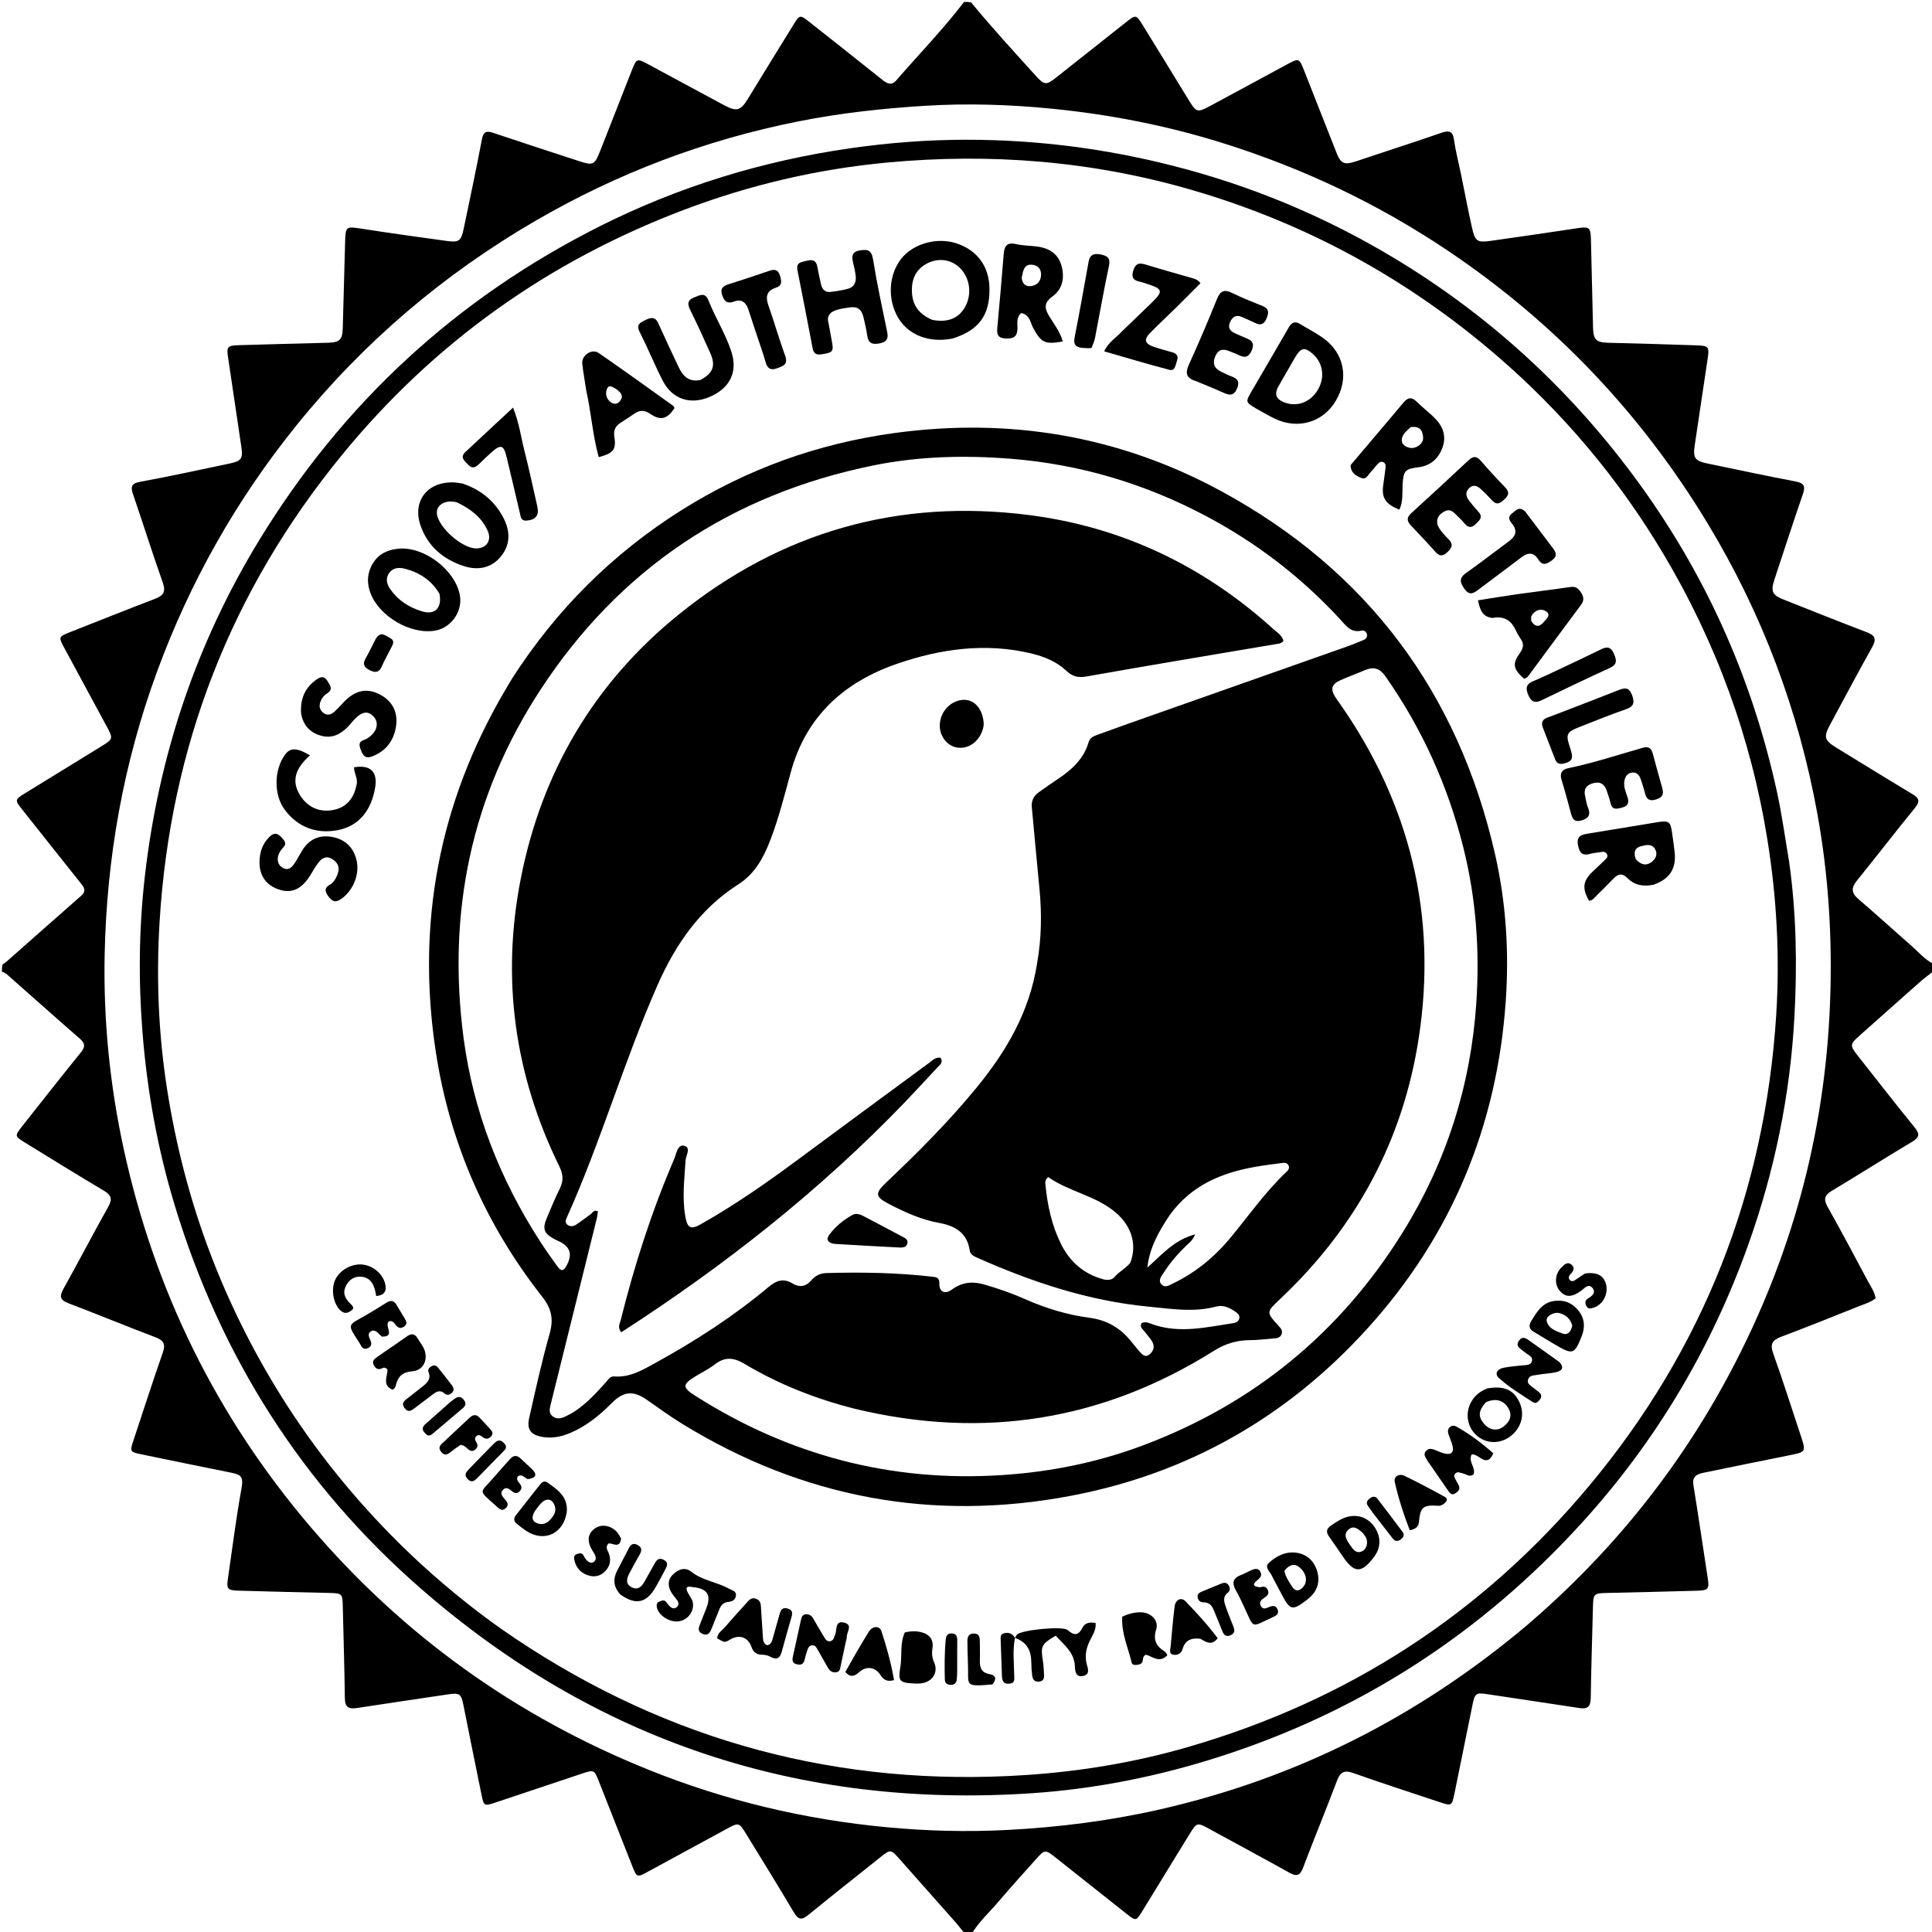 <svg xml:space="preserve" viewBox="0 0 1024 1024" width="100%" y="0px" x="0px" xmlns:xlink="http://www.w3.org/1999/xlink" xmlns="http://www.w3.org/2000/svg" id="Layer_1" version="1.1">
<path d="M515,1025 
	C513.933,1025 512.867,1025 511.279,1024.682 
	C509.448,1022.653 508.235,1020.855 506.813,1019.242 
	C496.784,1007.872 486.721,996.532 476.649,985.199 
	C472.13,980.114 471.941,980.119 466.655,984.34 
	C453.897,994.526 441.067,1004.625 428.425,1014.955 
	C424.996,1017.757 423.164,1017.661 420.798,1013.654 
	C412.586,999.741 404.034,986.029 395.6,972.248 
	C391.658,965.806 391.648,965.816 384.848,969.515 
	C371.095,976.996 357.344,984.483 343.582,991.947 
	C337.615,995.183 337.544,995.183 335.11,989.048 
	C329.215,974.193 323.365,959.32 317.527,944.443 
	C314.971,937.931 314.891,937.887 308.068,940.175 
	C292.919,945.256 277.765,950.322 262.606,955.372 
	C256.616,957.368 256.461,957.329 255.163,951.005 
	C251.921,935.209 248.754,919.398 245.592,903.587 
	C244.42,897.727 243.511,897.138 237.497,898.048 
	C221.391,900.485 205.264,902.776 189.17,905.285 
	C184.738,905.976 182.833,904.823 182.778,899.996 
	C182.594,883.841 182.037,867.691 181.686,851.538 
	C181.535,844.595 181.387,844.449 174.243,844.29 
	C158.256,843.933 142.271,843.543 126.288,843.077 
	C120.518,842.909 119.987,842.122 120.827,836.44 
	C123.158,820.661 125.093,804.81 127.966,789.13 
	C129.273,781.99 127.429,781.55 121.545,780.355 
	C106.066,777.21 90.581,774.096 75.12,770.867 
	C68.763,769.539 68.764,769.404 70.763,763.366 
	C75.891,747.883 80.89,732.354 86.27,716.958 
	C87.848,712.441 86.807,710.449 82.411,708.785 
	C66.995,702.949 51.757,696.642 36.35,690.781 
	C31.906,689.09 31.359,687.179 33.638,683.097 
	C41.677,668.7 49.267,654.052 57.343,639.677 
	C59.693,635.494 59.018,633.419 54.955,631.019 
	C40.901,622.718 27.051,614.071 13.136,605.535 
	C7.765,602.24 7.732,602.013 11.728,596.963 
	C22.066,583.9 32.335,570.781 42.829,557.843 
	C45.27,554.834 45.182,552.994 42.248,550.45 
	C29.913,539.753 17.756,528.853 5.506,518.058 
	C4.146,516.859 2.861,515.488 1,515 
	C1,513.933 1,512.867 1.324,511.292 
	C2.221,510.451 2.869,510.203 3.357,509.772 
	C16.6,498.088 29.796,486.35 43.081,474.714 
	C45.745,472.381 44.752,470.565 43.002,468.374 
	C32.497,455.227 22.046,442.037 11.594,428.848 
	C7.827,424.095 7.879,423.759 12.998,420.605 
	C26.613,412.215 40.25,403.861 53.869,395.478 
	C59.999,391.704 60.038,391.444 56.511,384.928 
	C49.057,371.158 41.608,357.385 34.179,343.601 
	C30.905,337.526 30.923,337.494 37.52,334.892 
	C52.39,329.027 67.235,323.094 82.163,317.382 
	C86.538,315.708 88.028,313.71 86.287,308.808 
	C80.826,293.44 75.963,277.861 70.671,262.432 
	C69.281,258.381 69.108,256.296 74.403,255.335 
	C90.269,252.455 106.018,248.927 121.811,245.646 
	C127.828,244.395 128.829,243.036 127.96,237.142 
	C125.609,221.19 123.239,205.241 120.863,189.293 
	C120.059,183.9 120.564,183.147 126.102,182.975 
	C141.918,182.484 157.737,182.086 173.555,181.676 
	C180.077,181.506 181.499,180.155 181.674,173.77 
	C182.09,158.62 182.498,143.468 182.917,128.318 
	C183.149,119.96 183.407,119.942 191.521,121.196 
	C206.634,123.533 221.78,125.671 236.934,127.729 
	C243.276,128.59 244.412,127.687 245.747,121.315 
	C249.055,105.53 252.401,89.751 255.41,73.908 
	C256.211,69.689 257.834,69.205 261.517,70.447 
	C276.656,75.555 291.854,80.484 307.045,85.436 
	C314.364,87.822 315.17,87.423 318.09,80.026 
	C323.714,65.78 329.301,51.52 334.886,37.259 
	C337.323,31.037 337.601,30.871 343.321,33.941 
	C356.82,41.185 370.269,48.521 383.779,55.744 
	C390.465,59.318 392.518,58.696 396.38,52.402 
	C404.396,39.339 412.392,26.264 420.461,13.234 
	C423.881,7.712 424.025,7.72 429.014,11.66 
	C441.957,21.882 454.902,32.101 467.787,42.396 
	C470.303,44.406 472.575,45.471 475.093,42.558 
	C487.066,28.709 499.861,15.57 511,1 
	C512.067,1 513.133,1 514.739,1.307 
	C525.886,14.895 537.435,27.357 548.806,39.971 
	C553.566,45.25 554.494,45.269 559.927,40.981 
	C572.349,31.176 584.721,21.307 597.149,11.51 
	C601.875,7.784 602.251,7.804 605.461,12.983 
	C613.884,26.574 622.17,40.251 630.559,53.863 
	C633.926,59.327 634.867,59.638 640.561,56.597 
	C654.368,49.223 668.101,41.712 681.879,34.284 
	C688.565,30.679 688.582,30.719 691.345,37.746 
	C697.01,52.159 702.68,66.57 708.375,80.971 
	C710.646,86.711 712.479,87.547 718.339,85.631 
	C721.978,84.441 725.607,83.22 729.239,82.011 
	C740.767,78.173 752.326,74.422 763.806,70.446 
	C767.71,69.094 769.988,69.151 770.67,74.118 
	C771.504,80.198 773.097,86.173 774.334,92.199 
	C776.308,101.808 778.113,111.455 780.271,121.022 
	C781.809,127.845 783.043,128.649 789.865,127.696 
	C805.342,125.534 820.803,123.26 836.254,120.923 
	C842.343,120.001 843.078,120.531 843.228,126.972 
	C843.589,142.458 843.948,157.944 844.334,173.429 
	C844.502,180.156 845.962,181.504 852.676,181.68 
	C868.325,182.09 883.974,182.488 899.618,183.049 
	C905.644,183.266 906.013,184.002 905.097,190.063 
	C902.786,205.352 900.513,220.648 898.246,235.944 
	C897.227,242.823 898.304,244.298 905.272,245.733 
	C920.752,248.92 936.205,252.255 951.732,255.197 
	C956.315,256.066 956.978,257.792 955.541,261.956 
	C950.384,276.901 945.523,291.949 940.55,306.959 
	C938.359,313.573 939.275,315.411 945.75,317.951 
	C960.319,323.665 974.814,329.574 989.453,335.101 
	C994.199,336.893 994.547,338.971 992.192,343.174 
	C984.539,356.83 977.213,370.67 969.786,384.453 
	C966.495,390.56 967.076,392.493 973.077,396.159 
	C986.579,404.407 1000.028,412.745 1013.597,420.881 
	C1017.083,422.97 1017.885,424.629 1015.024,428.133 
	C1004.596,440.904 994.536,453.975 984.169,466.797 
	C981.157,470.523 981.171,473.253 984.937,476.472 
	C994.306,484.483 1003.399,492.815 1012.688,500.921 
	C1016.682,504.406 1020.093,508.625 1025,511 
	C1025,512.067 1025,513.133 1024.682,514.723 
	C1022.251,516.854 1020.026,518.337 1018.04,520.089 
	C1007.173,529.675 996.368,539.332 985.534,548.956 
	C980.463,553.461 980.37,554.098 984.645,559.526 
	C994.643,572.22 1004.571,584.972 1014.762,597.509 
	C1017.577,600.971 1017.455,602.779 1013.513,605.133 
	C999.213,613.673 985.149,622.607 970.864,631.171 
	C967.024,633.473 966.439,635.65 968.637,639.576 
	C975.878,652.51 982.857,665.591 989.819,678.679 
	C991.426,681.7 993.545,684.556 994.107,688.125 
	C991.448,690.288 988.355,691.097 985.457,692.252 
	C971.692,697.737 957.95,703.286 944.085,708.506 
	C939.416,710.264 938.021,712.313 939.837,717.371 
	C944.953,731.619 949.494,746.073 954.286,760.438 
	C957.359,769.649 957.36,769.549 948.026,771.402 
	C933.016,774.381 918.031,777.488 903.04,780.562 
	C899.516,781.285 896.777,782.41 897.539,787.108 
	C900.196,803.504 902.612,819.939 905.123,836.359 
	C906.02,842.222 905.499,842.94 899.276,843.117 
	C883.462,843.569 867.645,843.94 851.828,844.296 
	C844.746,844.456 844.471,844.713 844.303,851.599 
	C843.91,867.747 843.362,883.894 843.124,900.045 
	C843.058,904.476 841.505,905.982 837.128,905.301 
	C821.031,902.795 804.901,900.496 788.799,898.021 
	C782.345,897.029 781.741,897.298 780.431,903.702 
	C777.233,919.338 774.104,934.989 770.888,950.622 
	C769.528,957.23 769.368,957.277 763.122,955.192 
	C747.807,950.081 732.435,945.132 717.219,939.742 
	C712.447,938.052 710.361,939.247 708.641,943.789 
	C702.805,959.202 696.521,974.446 690.685,989.859 
	C689.083,994.091 687.327,994.774 683.384,992.566 
	C669.434,984.755 655.321,977.234 641.296,969.556 
	C634.44,965.803 634.416,965.724 630.196,972.57 
	C621.892,986.041 613.658,999.553 605.38,1013.039 
	C602.205,1018.212 602.022,1018.255 597.174,1014.423 
	C584.759,1004.608 572.368,994.765 559.969,984.931 
	C553.865,980.09 553.854,980.077 548.863,985.682 
	C542.328,993.023 535.675,1000.265 529.338,1007.773 
	C524.52,1013.48 518.854,1018.492 515,1025 
M809.651,861.136 
	C853.797,823.289 889.758,778.821 917.023,727.46 
	C949.455,666.367 967.205,601.281 969.938,532.052 
	C971.277,498.121 969.273,464.47 963.204,431.123 
	C953.235,376.348 933.894,325.041 905.04,277.356 
	C869.726,218.994 823.82,170.752 767.181,132.73 
	C729.994,107.765 689.928,88.86 647.177,75.552 
	C617.828,66.416 587.779,60.597 557.27,57.59 
	C534.912,55.387 512.453,54.685 489.91,56.097 
	C467.441,57.504 445.15,59.956 423.104,64.349 
	C373.69,74.196 327.167,91.791 283.599,117.155 
	C234.836,145.544 192.579,181.545 157.129,225.453 
	C125.25,264.938 100.622,308.528 83.149,356.212 
	C65.396,404.662 56.497,454.732 55.468,506.201 
	C54.774,540.931 58.245,575.37 65.645,609.304 
	C81.963,684.139 114.85,750.947 164.54,809.233 
	C213.66,866.851 273.53,909.743 343.822,938.042 
	C384.416,954.385 426.564,964.385 470.051,968.477 
	C491.094,970.456 512.219,971.029 533.428,969.938 
	C560.932,968.523 588.098,965.12 614.911,958.997 
	C687.586,942.401 752.19,909.641 809.651,861.136 
z" stroke="none" opacity="1" fill="#000000"></path>
<path d="M948.312,456.992 
	C952.148,484.426 952.545,511.6 951.094,538.695 
	C948.868,580.275 940.552,620.773 926.501,660.044 
	C906.884,714.868 877.646,763.994 838.503,807.044 
	C785.355,865.496 721.22,907.192 645.85,931.257 
	C613.556,941.567 580.516,948.204 546.634,950.465 
	C423.927,958.651 315.768,922.814 223.115,842.03 
	C160.182,787.159 116.976,719.052 92.686,639.115 
	C83.565,609.099 77.986,578.392 75.512,547.081 
	C73.325,519.421 73.626,491.818 76.789,464.301 
	C84.118,400.539 103.989,340.956 137.508,286.109 
	C181.808,213.622 241.92,158.126 317.796,119.978 
	C359.751,98.884 404.165,85.265 450.704,78.576 
	C471.176,75.634 491.749,74.066 512.38,74.064 
	C549.306,74.061 585.681,78.712 621.535,87.823 
	C662.69,98.28 701.426,114.375 737.829,136.137 
	C788.389,166.363 831.065,205.323 866.119,252.619 
	C903.359,302.863 928.49,358.655 941.828,419.718 
	C944.486,431.884 946.162,444.263 948.312,456.992 
M222.798,828.69 
	C238.576,843.094 255.194,856.45 272.951,868.336 
	C354.99,923.248 445.263,947.337 543.786,940.801 
	C572.957,938.866 601.613,934.085 629.645,925.966 
	C714.622,901.352 785.807,855.257 842.468,787.296 
	C902.615,715.154 935.418,631.808 941.416,538.186 
	C943.408,507.095 941.726,475.966 936.766,445.071 
	C928.054,390.805 909.436,340.142 881.318,293.056 
	C857.657,253.434 828.214,218.507 793.174,188.375 
	C745.753,147.594 692.103,118.313 632.028,100.784 
	C578.93,85.291 524.857,80.998 469.912,86.182 
	C433.077,89.658 397.378,98.034 362.784,111.111 
	C290.744,138.341 229.983,181.59 181.26,241.134 
	C122.399,313.068 90.237,395.855 84.581,488.617 
	C82.777,518.212 83.955,547.899 88.554,577.286 
	C94.476,615.128 104.986,651.68 120.645,686.673 
	C144.857,740.778 178.748,787.964 222.798,828.69 
z" stroke="none" opacity="1" fill="#000000"></path>
<path d="M271.482,359.544 
	C294.928,323.066 324.698,293.419 361.058,270.496 
	C395.784,248.603 433.576,235.033 474.275,229.494 
	C535.279,221.191 593.361,231.05 647.296,260.343 
	C724.524,302.287 772.811,366.872 792.398,452.707 
	C798.223,478.23 799.874,504.182 798.111,530.136 
	C793.602,596.51 769.432,654.925 724.582,704.33 
	C682.094,751.132 629.65,781.028 567.615,792.804 
	C494.21,806.737 425.29,793.834 361.516,754.616 
	C354.997,750.607 348.805,746.063 342.505,741.702 
	C335.689,736.984 330.419,737.447 324.431,743.477 
	C319.482,748.461 314.205,753.052 308.1,756.553 
	C301.806,760.163 295.168,762.809 287.685,761.628 
	C281.422,760.639 279.098,757.748 280.471,751.623 
	C283.818,736.697 287.119,721.736 291.282,707.028 
	C293.47,699.3 292.48,693.779 287.316,687.207 
	C257.287,648.991 238.349,605.61 231,557.597 
	C220.602,489.67 232.612,425.738 267.464,366.299 
	C268.728,364.144 270.007,361.997 271.482,359.544 
M549.711,510.409 
	C552.011,497.365 552.224,484.265 550.939,471.102 
	C549.532,456.696 548.254,442.277 546.887,427.867 
	C546.573,424.564 547.78,421.954 550.388,420.057 
	C553.89,417.509 557.462,415.054 561.062,412.646 
	C568.278,407.819 574.414,402.119 576.973,393.447 
	C577.608,391.295 579.196,390.319 581.205,389.62 
	C586.709,387.706 592.157,385.629 597.654,383.691 
	C636.127,370.119 674.609,356.575 713.079,342.994 
	C716.367,341.834 719.618,340.55 722.818,339.167 
	C724.108,338.61 724.918,337.442 724.41,335.898 
	C723.988,334.613 722.832,333.958 721.654,334.242 
	C715.907,335.629 713.245,331.421 710.132,328.052 
	C689.465,305.688 665.613,287.437 638.708,273.249 
	C606.359,256.191 571.998,245.982 535.435,243.126 
	C511.045,241.222 486.766,241.822 462.832,246.701 
	C387.655,262.026 328.328,301.454 286.337,365.77 
	C249.704,421.881 236.977,483.8 245.681,549.983 
	C250.815,589.018 264.954,624.975 286.312,658.055 
	C289.203,662.531 292.305,666.875 295.418,671.202 
	C296.699,672.983 298.232,674.375 299.944,671.442 
	C303.717,664.977 302.41,660.609 295.781,657.707 
	C295.172,657.44 294.569,657.151 293.984,656.833 
	C288.239,653.708 287.363,651.454 289.85,645.51 
	C292.036,640.285 294.193,635.033 296.716,629.97 
	C298.756,625.877 298.514,622.398 296.469,618.229 
	C272.653,569.675 265.614,518.663 276.028,465.647 
	C287.128,409.136 314.942,361.943 359.708,325.726 
	C413.925,281.863 476.295,264.119 545.579,273.01 
	C594.899,279.339 637.947,299.989 674.839,333.351 
	C676.869,335.187 679.452,336.694 680.24,339.588 
	C679.244,341.197 677.674,341.151 676.21,341.399 
	C642.757,347.062 609.285,352.618 575.878,358.542 
	C571.397,359.337 568.4,358.564 565.187,355.537 
	C559.984,350.634 553.435,347.987 546.566,346.34 
	C522.435,340.557 498.727,343.869 475.826,351.691 
	C447.641,361.318 427.267,379.392 419.116,409.346 
	C415.843,421.374 412.796,433.505 408.313,445.186 
	C404.736,454.508 400.176,463.067 391.396,468.671 
	C371.106,481.622 358.08,500.426 348.546,522.041 
	C330.789,562.298 318.612,604.731 300.609,644.892 
	C300.025,646.195 299.168,647.783 300.627,649.051 
	C302.076,650.31 303.885,650.033 305.308,649.121 
	C307.962,647.42 310.416,645.411 313,643.595 
	C314.089,642.829 314.771,641.014 316.899,642.037 
	C316.702,643.321 316.604,644.626 316.295,645.879 
	C311.544,665.102 306.763,684.317 301.995,703.535 
	C298.589,717.264 295.197,730.997 291.786,744.725 
	C291.246,746.899 290.849,749.072 292.92,750.675 
	C294.844,752.165 297.04,751.963 299.085,751.022 
	C301.195,750.051 303.283,748.958 305.198,747.65 
	C311.303,743.48 316.252,738.057 321.161,732.598 
	C322.35,731.275 323.305,729.378 325.462,729.549 
	C333.801,730.211 340.595,726.115 347.431,722.356 
	C368.645,710.689 388.922,697.583 407.505,682.008 
	C411.556,678.612 415.315,677.374 420.137,680.306 
	C423.688,682.465 427.168,681.977 429.979,678.634 
	C432.028,676.197 434.786,674.842 437.828,674.755 
	C456.823,674.211 475.799,674.526 494.702,676.743 
	C496.661,676.973 497.933,677.488 497.864,680.151 
	C497.743,684.794 500.762,686.265 504.654,683.406 
	C510.062,679.434 515.695,679.061 521.911,680.878 
	C529.119,682.984 536.181,685.405 543.053,688.456 
	C554.068,693.347 565.601,696.903 577.494,698.459 
	C586.968,699.698 594.006,704.006 599.729,711.208 
	C601.077,712.903 602.468,714.566 603.876,716.212 
	C605.205,717.766 606.782,719.581 608.9,718.12 
	C611.05,716.636 612.218,714.138 610.932,711.559 
	C609.913,709.515 608.194,707.825 606.831,705.945 
	C605.835,704.572 603.849,703.535 605.085,701.263 
	C607.354,700.197 609.412,701.419 611.336,702.069 
	C625.594,706.886 639.659,703.385 653.753,701.271 
	C655.229,701.049 656.699,700.243 656.895,698.473 
	C657.063,696.963 655.962,696.06 654.849,695.273 
	C651.747,693.08 648.255,691.521 644.528,692.516 
	C632.597,695.702 620.817,693.7 608.864,692.558 
	C576.948,689.508 547.112,679.555 518.057,666.67 
	C516.174,665.835 514.277,664.987 513.955,662.71 
	C512.627,653.339 506.067,649.662 497.827,648.186 
	C488.338,646.486 479.748,642.586 471.311,638.21 
	C463.805,634.316 463.578,632.559 469.78,626.684 
	C486.607,610.743 502.967,594.364 517.667,576.393 
	C533.396,557.166 545.729,536.296 549.711,510.409 
M453.045,746.676 
	C432.425,741.444 412.76,733.744 394.513,722.82 
	C388.679,719.328 384.024,719.118 378.71,723.261 
	C375.579,725.702 371.907,727.444 368.502,729.54 
	C361.596,733.791 361.585,735.401 368.496,739.792 
	C418.109,771.315 472.15,785.625 530.936,781.835 
	C556.696,780.174 581.714,775.129 605.857,766.064 
	C664.527,744.037 710.477,706.314 743.511,653.11 
	C766.595,615.93 779.557,575.25 782.472,531.631 
	C784.322,503.948 782.403,476.394 775.631,449.329 
	C767.416,416.5 753.745,386.179 734.295,358.449 
	C731.407,354.331 728.175,353.196 723.632,355.123 
	C719.188,357.008 714.632,358.642 710.238,360.635 
	C705.743,362.672 705.09,365.227 707.691,369.397 
	C708.483,370.668 709.397,371.862 710.256,373.091 
	C747.538,426.47 761.807,485.534 752.023,549.79 
	C743.724,604.293 718.793,650.544 678.577,688.417 
	C671.069,695.487 671.05,695.487 677.728,702.776 
	C678.903,704.059 679.962,705.369 679.255,707.204 
	C678.542,709.055 676.858,709.279 675.132,709.401 
	C670.983,709.694 666.838,710.295 662.691,710.301 
	C655.684,710.31 649.548,712.097 643.459,715.925 
	C584.654,752.886 521.377,763.126 453.045,746.676 
M619.799,644.277 
	C614.211,652.652 609.279,661.308 608.1,671.879 
	C615.675,665.156 622.22,657.21 633.434,654.245 
	C632.185,657.403 630.379,658.651 628.873,660.093 
	C624.282,664.489 620.158,669.284 616.729,674.627 
	C615.616,676.361 613.76,678.46 615.411,680.531 
	C617.325,682.932 619.769,681.196 621.769,680.232 
	C633.972,674.351 644.102,665.896 652.675,655.427 
	C662.058,643.968 670.647,631.829 681.413,621.539 
	C682.485,620.514 683.784,619.381 682.949,617.691 
	C682.123,616.022 680.405,616.3 678.946,616.487 
	C674.495,617.057 670.038,617.623 665.619,618.394 
	C647.555,621.547 631.364,628.107 619.799,644.277 
M599.065,669.34 
	C602.741,659.885 599.831,650.007 591.639,642.91 
	C580.978,633.673 566.659,631.723 555.604,623.887 
	C553.628,625.379 554.017,626.96 554.16,628.4 
	C555.217,639.06 557.492,649.444 562.225,659.103 
	C566.834,668.508 574.071,675.011 584.342,677.943 
	C586.85,678.659 589.323,678.57 590.823,676.749 
	C593.09,673.995 596.377,672.593 599.065,669.34 
z" stroke="none" opacity="1" fill="#000000"></path>
<path d="M504.951,179.412 
	C492.642,181.901 481.698,177.717 476.184,168.657 
	C470.282,158.958 470.885,145.822 477.628,137.201 
	C483.985,129.075 496.666,125.55 507.063,129.019 
	C517.938,132.649 524.207,141.166 524.432,152.617 
	C524.712,166.916 518.994,174.926 504.951,179.412 
M494.126,169.528 
	C502.389,171.179 508.425,168.664 511.785,162.171 
	C515.243,155.488 513.958,147.056 508.704,141.953 
	C503.93,137.317 496.92,136.446 490.767,139.97 
	C485.142,143.192 483.101,148.374 483.333,154.651 
	C483.593,161.669 486.988,166.51 494.126,169.528 
z" stroke="none" opacity="1" fill="#000000"></path>
<path d="M666.258,216.814 
	C660.093,213.182 660.047,213.146 663.283,207.562 
	C669.876,196.188 676.563,184.868 683.109,173.468 
	C684.699,170.7 686.511,170.13 689.21,171.803 
	C693.169,174.257 697.356,176.378 701.148,179.062 
	C712.48,187.083 715.115,200.562 707.922,212.574 
	C701.175,223.839 688.002,227.738 675.798,221.976 
	C672.644,220.486 669.648,218.661 666.258,216.814 
M683.352,194.765 
	C681.366,198.224 679.323,201.651 677.411,205.15 
	C675.409,208.814 676.358,211.46 680.282,213.103 
	C687.009,215.92 694.237,213.478 698.289,206.917 
	C702.423,200.225 701.366,192.349 695.68,187.477 
	C691.516,183.909 689.614,184.21 686.709,188.952 
	C685.667,190.652 684.703,192.4 683.352,194.765 
z" stroke="none" opacity="1" fill="#000000"></path>
<path d="M440.709,165.539 
	C438.876,167.11 438.553,168.721 439.002,170.721 
	C439.729,173.962 440.19,177.262 440.833,180.524 
	C441.988,186.38 441.518,186.812 435.455,187.8 
	C432.354,188.305 431.2,187.158 430.67,184.38 
	C428.051,170.661 425.413,156.947 422.677,143.252 
	C421.802,138.875 424.926,138.903 427.656,138.197 
	C430.552,137.447 432.558,137.907 433.181,141.238 
	C433.792,144.505 434.473,147.761 435.237,150.995 
	C435.857,153.62 437.597,155.066 440.331,154.712 
	C443.451,154.307 446.611,153.887 449.615,153.003 
	C452.771,152.074 453.915,149.443 453.54,146.298 
	C453.265,143.992 452.777,141.699 452.211,139.443 
	C451.391,136.176 451.278,133.493 455.595,132.757 
	C459.505,132.09 461.896,132.283 462.713,137.365 
	C464.796,150.324 467.581,163.175 470.243,176.036 
	C471.043,179.899 469.586,181.396 465.908,182.056 
	C462.204,182.721 460.192,181.815 459.655,177.893 
	C459.228,174.769 458.472,171.686 457.774,168.604 
	C456.659,163.685 454.495,162.217 449.637,163.035 
	C446.692,163.531 443.667,163.752 440.709,165.539 
z" stroke="none" opacity="1" fill="#000000"></path>
<path d="M541.254,165.93 
	C538.373,168.501 539.44,171.73 539.263,174.597 
	C538.992,178.983 536.557,179.552 532.877,179.388 
	C528.923,179.211 528.271,177.208 528.586,173.829 
	C529.805,160.76 530.927,147.682 531.995,134.6 
	C532.338,130.407 533.721,128.268 538.534,129.375 
	C542.552,130.299 546.804,130.15 550.886,130.86 
	C556.942,131.913 561.259,135.199 562.783,141.453 
	C564.298,147.671 562.989,153.379 557.831,157.122 
	C553.332,160.388 553.477,163.246 556.057,167.515 
	C558.666,171.832 561.901,175.91 563.297,180.99 
	C553.776,182.642 552,181.667 547.754,174.115 
	C546.076,171.13 545.938,166.815 541.254,165.93 
M541.515,147.325 
	C541.904,150.527 543.692,152.171 546.9,151.562 
	C550.044,150.965 551.727,148.758 551.794,145.587 
	C551.854,142.736 550.28,140.795 547.491,140.375 
	C542.779,139.664 542.292,143.321 541.515,147.325 
z" stroke="none" opacity="1" fill="#000000"></path>
<path d="M715.835,246.53 
	C725.257,235.323 734.614,224.487 743.769,213.483 
	C746.332,210.401 748.344,210.376 751.09,213.102 
	C754.273,216.263 757.937,218.954 761.013,222.207 
	C765.055,226.482 766.653,231.636 764.476,237.388 
	C762.24,243.3 758.098,246.909 751.594,247.687 
	C744.816,248.498 743.847,249.646 743.431,256.511 
	C743.154,261.079 743.802,265.773 741.686,270.129 
	C734.057,267.016 732.1,263.767 733.224,256.526 
	C733.657,253.736 733.946,250.924 734.331,248.126 
	C734.499,246.909 734.506,245.729 733.309,245.039 
	C731.762,244.147 730.81,245.315 729.909,246.264 
	C728.879,247.348 728.046,248.627 726.973,249.661 
	C725.38,251.198 724.294,254.336 721.655,253.369 
	C718.843,252.339 715.878,250.641 715.835,246.53 
M747.68,226.406 
	C746.504,227.57 745.138,228.598 744.191,229.925 
	C741.748,233.349 743.025,236.421 747.121,237.343 
	C750.302,238.059 754.336,235.429 754.276,232.123 
	C754.211,228.58 752.801,225.581 747.68,226.406 
z" stroke="none" opacity="1" fill="#000000"></path>
<path d="M876.308,468.948 
	C870.852,470.027 866.249,469.147 862.563,465.391 
	C859.989,462.767 857.742,463.029 855.336,465.515 
	C852.446,468.501 849.521,471.454 846.541,474.349 
	C845.275,475.579 844.282,477.281 842.224,477.413 
	C838.51,470.883 838.93,467.049 843.93,462.166 
	C846.07,460.077 848.303,458.082 850.438,455.988 
	C851.367,455.077 852.57,454.092 851.646,452.578 
	C850.804,451.2 849.402,451.442 848.056,451.678 
	C846.422,451.964 844.734,452.043 843.15,452.496 
	C839.101,453.656 837.266,452.615 836.396,448.084 
	C835.437,443.09 838.128,442.412 841.61,441.835 
	C853.875,439.804 866.142,437.779 878.415,435.797 
	C884.679,434.786 885.425,435.394 886.294,441.819 
	C886.739,445.103 887.25,448.381 887.599,451.675 
	C888.524,460.422 884.973,465.968 876.308,468.948 
M866.968,455.286 
	C869.447,458.157 872.33,459.306 875.591,456.723 
	C877.693,455.058 878.669,452.664 877.253,450.109 
	C875.615,447.155 872.817,447.802 870.192,448.393 
	C866.748,449.168 865.595,451.305 866.968,455.286 
z" stroke="none" opacity="1" fill="#000000"></path>
<path d="M310.733,206.981 
	C309.979,201.961 309.107,197.388 308.612,192.775 
	C308.136,188.346 313.667,184.583 317.324,187.101 
	C330.595,196.24 343.645,205.699 356.76,215.063 
	C357.127,215.325 357.286,215.88 357.525,216.272 
	C353.677,222.128 350.154,223.12 344.644,219.361 
	C341.539,217.242 338.945,217.288 336.022,219.383 
	C333.593,221.125 331.016,222.659 328.538,224.334 
	C326.103,225.98 325.145,228.223 325.589,231.206 
	C326.65,238.334 325.387,240.067 317.335,242.324 
	C314.167,230.859 313.373,218.949 310.733,206.981 
M326.478,206.121 
	C324.784,205.283 322.693,203.363 321.621,206.372 
	C320.693,208.975 321.47,211.698 324.01,213.374 
	C325.85,214.589 327.615,213.99 328.793,212.319 
	C330.586,209.778 329.094,208.009 326.478,206.121 
z" stroke="none" opacity="1" fill="#000000"></path>
<path d="M371.224,201.408 
	C377.918,197.826 379.428,193.861 376.524,187.286 
	C373.095,179.521 369.532,171.81 365.791,164.192 
	C364.217,160.988 364.391,158.987 367.991,157.613 
	C371.007,156.462 373.692,154.665 375.548,159.341 
	C379.169,168.464 384.502,176.852 387.589,186.201 
	C391.182,197.084 386.922,205.764 376.11,210.371 
	C365.839,214.748 356.242,211.572 351.181,201.627 
	C346.883,193.18 343.303,184.369 339.025,175.911 
	C337.024,171.957 339.357,170.995 342.029,169.65 
	C344.894,168.208 347.267,167.686 348.925,171.372 
	C352.406,179.116 356.002,186.809 359.647,194.478 
	C361.865,199.144 364.92,202.672 371.224,201.408 
z" stroke="none" opacity="1" fill="#000000"></path>
<path d="M790.904,327.545 
	C786.391,326.802 784.71,324.723 783.341,318.183 
	C790.313,317.091 797.254,315.919 804.221,314.933 
	C813.586,313.607 822.987,312.522 832.341,311.121 
	C835.196,310.693 836.634,311.95 837.998,314.081 
	C839.402,316.273 839.724,318.227 838.049,320.474 
	C828.709,333.012 819.435,345.599 810.141,358.17 
	C809.524,359.005 808.766,359.592 807.732,359.702 
	C801.905,354.393 801.453,351.962 805.674,345.966 
	C807.435,343.465 807.818,341.275 806.043,338.691 
	C804.919,337.053 803.95,335.288 803.083,333.497 
	C800.657,328.481 796.789,326.421 790.904,327.545 
M811.56,329.012 
	C813.453,332.371 815.85,332.57 818.2,329.694 
	C819.5,328.102 822.411,325.886 819.379,323.981 
	C816.679,322.285 813.558,323.309 811.756,326.389 
	C811.447,326.915 811.52,327.665 811.56,329.012 
z" stroke="none" opacity="1" fill="#000000"></path>
<path d="M245.112,256.269 
	C254.572,259.471 261.584,265.072 266.268,273.425 
	C270.24,280.509 271.002,287.796 265.8,294.529 
	C260.714,301.112 253.445,302.464 245.963,300.077 
	C234.959,296.564 226.6,289.499 222.825,278.31 
	C218.565,265.678 226.382,255.523 239.763,255.664 
	C241.416,255.682 243.065,255.961 245.112,256.269 
M242.227,266.276 
	C236.155,264.587 230.899,267.667 231.588,272.511 
	C232.62,279.775 244.907,290.567 252.26,290.669 
	C257.823,290.746 260.752,286.473 258.48,281.323 
	C255.368,274.271 249.627,269.864 242.227,266.276 
z" stroke="none" opacity="1" fill="#000000"></path>
<path d="M196.468,300.807 
	C199.452,294.095 204.843,291.408 211.302,290.814 
	C224.863,289.568 241.242,302.132 243.732,315.423 
	C245.335,323.986 239.196,332.786 230.6,334.246 
	C217.637,336.448 200.915,326.68 196.348,314.29 
	C194.729,309.896 194.423,305.547 196.468,300.807 
M232.941,314.739 
	C228.739,307.62 222.36,303.406 214.519,301.419 
	C211.389,300.626 208.083,300.824 206.066,304.014 
	C204.073,307.165 205.267,310.118 207.208,312.785 
	C211.373,318.508 217.119,322.073 223.784,324.06 
	C230.437,326.044 234.36,322.34 232.941,314.739 
z" stroke="none" opacity="1" fill="#000000"></path>
<path d="M594.649,175.647 
	C600.052,170.435 605.233,165.501 610.358,160.509 
	C616.631,154.399 616.348,153.152 608.223,150.539 
	C607.115,150.183 606.026,149.734 604.893,149.494 
	C601.662,148.811 599.336,147.972 600.61,143.589 
	C601.867,139.269 604.07,139.225 607.653,140.349 
	C615.423,142.785 623.299,144.881 631.11,147.189 
	C632.814,147.692 634.699,147.973 636.279,150.097 
	C632.046,154.341 627.786,158.674 623.457,162.936 
	C618.834,167.489 614.059,171.89 609.515,176.519 
	C606.18,179.918 606.786,182.167 611.347,183.75 
	C614.641,184.893 618.023,185.788 621.383,186.733 
	C623.788,187.411 624.684,188.88 623.806,191.227 
	C623.036,193.284 622.944,196.809 619.86,196.014 
	C608.37,193.054 597.01,189.591 585.212,186.205 
	C587.6,181.183 591.577,179.059 594.649,175.647 
z" stroke="none" opacity="1" fill="#000000"></path>
<path d="M761.931,278.219 
	C763.378,281.517 765.748,283.689 767.917,285.96 
	C770.5,288.664 769.387,290.543 767.158,292.645 
	C764.935,294.742 763.103,295.111 760.867,292.586 
	C756.674,287.851 752.332,283.244 747.961,278.671 
	C745.752,276.361 745.276,274.463 747.966,272.022 
	C758.202,262.734 768.336,253.334 778.426,243.888 
	C780.955,241.521 782.765,241.784 784.981,244.362 
	C789.103,249.158 793.402,253.813 797.805,258.354 
	C800.125,260.746 799.755,262.465 797.474,264.575 
	C795.291,266.595 793.405,268.062 790.817,265.204 
	C788.92,263.108 786.912,261.101 784.83,259.188 
	C782.955,257.464 780.798,256.622 778.644,258.738 
	C776.629,260.717 776.907,262.993 778.445,265.07 
	C780.027,267.206 781.753,269.252 783.562,271.202 
	C786.332,274.187 784.035,275.861 782.11,277.782 
	C779.976,279.911 778.153,279.769 776.266,277.458 
	C775.111,276.044 773.779,274.768 772.469,273.488 
	C770.69,271.748 768.914,269.517 766.055,270.866 
	C763.228,272.2 761.026,274.223 761.931,278.219 
z" stroke="none" opacity="1" fill="#000000"></path>
<path d="M634.026,202.061 
	C628.902,200.535 627.98,197.992 630.106,193.335 
	C635.348,181.849 640.284,170.215 645.003,158.504 
	C646.815,154.009 649.001,153.224 653.252,155.35 
	C658.444,157.947 663.889,160.049 669.28,162.228 
	C672.674,163.599 672.537,165.744 671.359,168.637 
	C670.087,171.757 668.319,172.739 665.21,171.168 
	C662.989,170.046 660.655,169.147 658.4,168.088 
	C655.301,166.633 653.298,167.812 651.982,170.68 
	C650.639,173.602 651.87,175.448 654.557,176.639 
	C656.532,177.514 658.491,178.431 660.499,179.224 
	C663.592,180.444 665.037,182.095 663.467,185.685 
	C662.008,189.022 660.145,189.943 656.888,188.336 
	C655.103,187.456 653.211,186.793 651.363,186.043 
	C648.064,184.702 645.607,185.292 644.116,188.862 
	C642.642,192.391 643.373,195.029 646.791,196.782 
	C648.71,197.766 650.649,198.759 652.675,199.477 
	C655.916,200.626 657.173,202.25 655.701,205.844 
	C654.11,209.727 651.862,209.687 648.622,208.216 
	C643.933,206.087 639.136,204.197 634.026,202.061 
z" stroke="none" opacity="1" fill="#000000"></path>
<path d="M871.612,419.319 
	C870.872,416.868 870.288,414.781 869.536,412.757 
	C868.793,410.754 867.509,409.224 865.113,409.477 
	C862.579,409.744 861.425,411.486 860.981,413.812 
	C860.387,416.923 861.699,419.742 862.617,422.535 
	C863.647,425.668 862.699,427.258 859.684,428.055 
	C856.965,428.773 854.405,429.473 853.576,425.504 
	C853.136,423.398 852.323,421.37 851.671,419.309 
	C850.548,415.762 848.368,414.075 844.508,415.079 
	C840.766,416.051 839.231,418.284 840.174,422.104 
	C840.651,424.039 840.86,426.08 841.615,427.897 
	C843.191,431.693 842.203,433.707 838.159,434.844 
	C834.058,435.996 833.296,433.587 832.504,430.628 
	C830.958,424.849 829.425,419.061 827.65,413.351 
	C826.538,409.774 827.913,407.841 831.223,407.152 
	C844.584,404.37 857.537,400.099 870.633,396.364 
	C873.972,395.412 875.259,396.682 876.029,399.489 
	C877.612,405.257 879.108,411.049 880.796,416.785 
	C881.745,420.01 881.991,422.387 877.856,423.697 
	C873.714,425.009 872.381,423.147 871.612,419.319 
z" stroke="none" opacity="1" fill="#000000"></path>
<path d="M159.612,378.315 
	C159.002,370.532 161.574,364.56 167.667,360.235 
	C169.755,358.753 171.814,358.023 173.535,360.901 
	C174.924,363.223 176.837,365.391 173.299,367.554 
	C171.873,368.426 170.81,369.74 170.094,371.301 
	C169.005,373.673 169.121,375.91 171.164,377.652 
	C173.348,379.513 175.552,378.837 177.431,377.068 
	C179.246,375.36 180.881,373.463 182.635,371.689 
	C188.712,365.547 195.015,364.505 202.018,368.457 
	C208.748,372.254 211.385,378.792 209.568,386.734 
	C207.947,393.825 203.698,398.497 196.958,401.014 
	C193.85,402.175 192.459,400.617 191.4,397.857 
	C190.4,395.254 189.647,393.191 193.224,392.044 
	C194.589,391.605 195.874,390.613 196.942,389.604 
	C200.168,386.554 200.562,382.584 198.072,379.873 
	C195.272,376.825 192.364,376.975 188.604,380.53 
	C187.159,381.896 185.986,383.543 184.61,384.987 
	C180.706,389.084 176.107,391.557 170.318,389.986 
	C164.571,388.426 160.797,384.741 159.612,378.315 
z" stroke="none" opacity="1" fill="#000000"></path>
<path d="M175.543,468.51 
	C177.485,466.787 178.431,464.886 179.11,462.78 
	C180.232,459.305 178.749,456.934 175.925,455.227 
	C173.089,453.512 170.733,454.694 168.94,457.001 
	C167.416,458.963 166.116,461.115 164.852,463.262 
	C160.18,471.206 154.743,473.818 147.698,471.417 
	C140.181,468.856 136.618,462.752 137.747,454.028 
	C138.178,450.697 139.353,447.578 141.554,444.932 
	C144.938,440.863 147.041,440.933 150.272,445.047 
	C151.391,446.471 151.545,447.536 150.298,448.958 
	C149.22,450.189 148.087,451.565 147.598,453.077 
	C146.711,455.816 147.194,458.48 149.966,460.015 
	C152.886,461.632 154.704,459.722 156.149,457.546 
	C157.622,455.33 158.829,452.94 160.228,450.672 
	C163.884,444.746 169.384,442.372 176.028,443.591 
	C182.559,444.789 187.081,448.728 188.856,455.408 
	C190.89,463.064 187.329,471.976 180.806,476.487 
	C177.582,478.717 175.916,477.635 173.916,474.905 
	C171.831,472.059 172.086,470.199 175.543,468.51 
z" stroke="none" opacity="1" fill="#000000"></path>
<path d="M188.912,416.3 
	C189.988,412.658 187.547,409.85 187.666,406.696 
	C196.194,405.2 200.18,408.95 198.873,417.166 
	C196.891,429.622 190.131,437.915 178.884,440.009 
	C167.716,442.089 158.089,438.567 151.043,429.348 
	C144.954,421.381 145.143,407.894 151.219,399.797 
	C153.926,396.189 157.56,396.281 164.276,400.363 
	C157.651,406.293 153.655,413.101 159.146,421.681 
	C162.971,427.659 168.906,430.486 175.866,429.438 
	C182.931,428.373 187.387,423.845 188.912,416.3 
z" stroke="none" opacity="1" fill="#000000"></path>
<path d="M247.109,239.15 
	C255.328,231.48 263.294,224.063 271.912,216.039 
	C275.192,224.15 276.1,231.577 277.917,238.732 
	C280.411,248.555 282.522,258.477 284.775,268.362 
	C285.859,273.118 283.974,275.539 279.104,275.937 
	C276.151,276.178 276.037,274.012 275.583,272.093 
	C273.248,262.227 270.96,252.351 268.588,242.495 
	C266.945,235.669 265.471,235.251 260.168,240.028 
	C258.065,241.923 256.023,243.886 253.991,245.857 
	C252.12,247.672 250.289,248.731 248.095,246.265 
	C246.256,244.198 243.324,242.408 247.109,239.15 
z" stroke="none" opacity="1" fill="#000000"></path>
<path d="M808.233,270.947 
	C813.266,277.572 818.054,283.951 822.89,290.295 
	C824.678,292.641 825.711,294.709 822.594,296.965 
	C819.844,298.955 817.616,300.185 815.268,296.425 
	C812.891,292.619 809.836,292.751 806.425,295.358 
	C798.899,301.111 791.257,306.713 783.708,312.436 
	C781.121,314.397 778.919,315.889 776.288,312.24 
	C773.885,308.909 773.06,306.487 777.091,303.666 
	C784.715,298.33 792.028,292.551 799.545,287.058 
	C803.225,284.37 804.615,281.485 801.36,277.519 
	C800.045,275.916 798.955,273.998 801.18,272.333 
	C803.154,270.856 804.98,268.061 808.233,270.947 
z" stroke="none" opacity="1" fill="#000000"></path>
<path d="M401.144,177.697 
	C399.545,172.897 398.108,168.462 396.646,164.035 
	C395.418,160.315 393.102,158.33 389.072,159.829 
	C385.58,161.128 383.928,159.853 382.788,156.5 
	C381.624,153.08 382.955,151.691 385.998,150.728 
	C393.296,148.419 400.557,145.99 407.803,143.521 
	C410.674,142.543 412.512,142.944 413.449,146.22 
	C414.269,149.09 414.718,151.381 411.09,152.553 
	C406.436,154.056 405.657,157.191 407.2,161.627 
	C410.316,170.588 412.96,179.715 416.178,188.637 
	C417.834,193.228 415.054,194.006 411.913,195.179 
	C408.404,196.489 406.72,195.283 405.751,191.834 
	C404.447,187.193 402.797,182.649 401.144,177.697 
z" stroke="none" opacity="1" fill="#000000"></path>
<path d="M827.63,377.506 
	C837.927,373.529 847.883,369.741 857.782,365.811 
	C861.167,364.467 863.497,364.155 865.054,368.512 
	C866.489,372.532 865.932,374.467 861.741,375.923 
	C853.414,378.815 845.243,382.162 837.027,385.37 
	C830.275,388.006 829.754,389.226 832.146,396.246 
	C834.081,401.924 833.466,403.47 829.063,404.632 
	C826.757,405.241 825.139,404.75 824.25,402.455 
	C822.087,396.871 819.961,391.271 817.764,385.7 
	C816.683,382.959 817.554,381.259 820.268,380.294 
	C822.618,379.458 824.935,378.528 827.63,377.506 
z" stroke="none" opacity="1" fill="#000000"></path>
<path d="M367.056,841.188 
	C363.025,840.262 363.591,842.326 364.701,844.405 
	C365.634,846.154 367.023,847.654 367.278,849.739 
	C367.861,854.509 364.146,859.01 359.288,859.383 
	C354.178,859.776 348.421,855.615 348.067,851.341 
	C347.971,850.18 348.324,849.318 349.355,848.933 
	C350.54,848.491 351.832,847.643 353.007,849.004 
	C353.76,849.878 354.372,850.914 355.248,851.632 
	C356.338,852.527 357.656,852.865 358.84,851.666 
	C359.803,850.691 359.783,849.521 359.084,848.465 
	C358.168,847.08 357.009,845.855 356.114,844.458 
	C354.033,841.212 353.611,837.773 356.377,834.818 
	C359.09,831.92 363,830.326 366.259,832.947 
	C372.288,837.796 379.994,838.438 386.424,842.079 
	C387.935,842.934 390.251,843.146 390.072,845.577 
	C389.893,848.002 388.084,848.847 385.9,849.064 
	C383.427,849.309 382.101,850.869 381.249,853.035 
	C379.97,856.288 378.645,859.523 377.341,862.766 
	C376.429,865.033 375.443,867.309 372.324,865.973 
	C369.465,864.748 370.345,862.574 371.171,860.487 
	C372.212,857.855 373.23,855.215 374.293,852.593 
	C377.182,845.465 374.997,841.918 367.056,841.188 
z" stroke="none" opacity="1" fill="#000000"></path>
<path d="M419.419,857.345 
	C417.666,863.646 415.899,869.536 414.335,875.479 
	C413.443,878.869 411.671,879.913 408.55,878.228 
	C407.061,877.425 405.609,877.031 403.851,877.023 
	C401.238,877.011 399.354,875.899 398.323,872.99 
	C396.398,867.557 391.753,866.141 386.896,869.045 
	C384.172,870.674 384.172,870.674 380.144,868.379 
	C380.154,865.515 382.672,864.273 384.212,862.462 
	C387.874,858.156 391.701,853.988 395.488,849.789 
	C396.92,848.202 398.199,846.331 400.91,847.465 
	C403.268,848.451 403.244,850.399 403.363,852.424 
	C403.664,857.559 404.041,862.69 404.362,867.824 
	C404.469,869.531 404.653,871.163 406.538,872.009 
	C408.803,871.683 409.165,869.785 409.666,868.059 
	C410.868,863.912 412.009,859.747 413.191,855.594 
	C413.77,853.56 414.444,851.828 417.27,852.504 
	C419.995,853.156 420.258,854.721 419.419,857.345 
z" stroke="none" opacity="1" fill="#000000"></path>
<path d="M758.259,776.631 
	C757.475,775.513 756.841,774.726 756.364,773.853 
	C755.511,772.294 754.143,770.762 755.933,768.923 
	C757.378,767.439 758.917,767.866 760.534,768.505 
	C762.238,769.179 763.922,769.966 765.689,770.404 
	C769.208,771.276 770.786,769.653 769.839,766.141 
	C769.277,764.061 768.355,762.082 767.69,760.027 
	C767.26,758.696 767.324,757.371 768.497,756.359 
	C769.694,755.326 770.96,755.55 772.202,756.26 
	C779.141,760.225 785.502,764.96 791.478,770.297 
	C787.914,778.539 783.744,770.199 779.998,770.887 
	C778.047,774.797 782.397,777.939 780.991,781.534 
	C778.836,783.05 777.12,781.333 775.294,780.923 
	C773.847,780.598 772.328,779.697 771.171,781.218 
	C770.169,782.536 771.318,783.723 771.871,784.887 
	C772.368,785.937 773.122,786.912 773.398,788.011 
	C773.844,789.793 772.438,790.754 771.205,791.564 
	C769.413,792.739 768.406,791.291 767.56,790.091 
	C764.488,785.733 761.5,781.317 758.259,776.631 
z" stroke="none" opacity="1" fill="#000000"></path>
<path d="M820.579,357.492 
	C830.083,352.993 839.291,348.735 848.384,344.246 
	C851.709,342.604 853.813,342.709 855.415,346.499 
	C856.817,349.819 857.362,352.144 853.262,354.013 
	C841.16,359.529 829.174,365.3 817.197,371.085 
	C813.849,372.702 811.768,372.294 810.148,368.648 
	C808.605,365.177 808.574,362.69 812.495,361.089 
	C815.109,360.022 817.658,358.796 820.579,357.492 
z" stroke="none" opacity="1" fill="#000000"></path>
<path d="M578.472,184.494 
	C576.678,184.618 575.21,184.482 573.74,184.379 
	C570.216,184.13 568.822,182.65 569.571,178.837 
	C572.194,165.494 574.584,152.104 576.979,138.717 
	C577.692,134.731 580.091,134.18 583.512,134.898 
	C586.902,135.611 588.673,136.75 587.773,140.947 
	C585.062,153.595 582.859,166.35 580.392,179.051 
	C580.048,180.82 579.338,182.518 578.472,184.494 
z" stroke="none" opacity="1" fill="#000000"></path>
<path d="M538.026,868.076 
	C538.358,867.498 538.583,866.815 539.037,866.359 
	C541.529,863.861 563.285,861.683 565.895,863.981 
	C569.206,866.896 571.536,867.032 573.653,862.817 
	C575.068,859.998 577.634,859.697 580.699,860.2 
	C581.073,863.932 579.01,866.716 577.639,869.581 
	C575.69,873.654 574.818,877.591 576.006,882.109 
	C576.553,884.188 577.919,887.465 574.166,888.283 
	C570.235,889.14 569.823,885.969 569.722,883.284 
	C569.44,875.733 563.899,871.74 559.529,866.953 
	C551.877,871.491 551.495,872.38 552.792,880.58 
	C553.154,882.871 553.216,885.213 553.36,887.536 
	C553.485,889.557 553.102,891.157 550.536,891.301 
	C548.049,891.44 547.316,889.881 547.073,887.948 
	C546.784,885.641 546.609,883.305 546.601,880.98 
	C546.58,875.036 544.456,870.527 538.247,868.246 
	C538,868.027 538.026,868.076 538.026,868.076 
z" stroke="none" opacity="1" fill="#000000"></path>
<path d="M448.49,869.314 
	C447.474,874.106 446.511,878.485 445.588,882.871 
	C445.28,884.333 445.262,885.981 443.339,886.316 
	C441.27,886.678 439.826,885.721 438.829,883.955 
	C437.113,880.916 435.405,877.872 433.654,874.854 
	C432.913,873.576 432.242,871.927 430.482,872.06 
	C428.451,872.214 428.088,874.125 427.574,875.686 
	C427.108,877.104 426.74,878.557 426.371,880.005 
	C425.754,882.428 423.998,882.555 422.075,882.038 
	C420.009,881.482 419.817,879.961 420.237,878.098 
	C421.696,871.622 423.077,865.129 424.508,858.648 
	C424.839,857.151 425.268,855.689 427.218,855.603 
	C428.886,855.53 430.096,856.293 430.919,857.685 
	C432.78,860.833 434.565,864.027 436.479,867.142 
	C437.323,868.515 438.129,870.327 440.197,869.847 
	C441.863,869.461 442.036,867.746 442.637,866.374 
	C443.736,863.865 442.386,858.759 447.435,860.025 
	C452.393,861.268 448.481,865.231 448.802,867.942 
	C448.838,868.249 448.645,868.583 448.49,869.314 
z" stroke="none" opacity="1" fill="#000000"></path>
<path d="M826.353,721.796 
	C829.444,724.97 827.641,726.599 824.799,727.27 
	C821.584,728.029 818.199,728.048 814.947,728.688 
	C813.105,729.05 810.585,728.805 809.909,731.207 
	C809.211,733.684 811.612,734.524 813.026,735.803 
	C813.885,736.582 814.886,737.203 815.771,737.955 
	C817.16,739.134 817.206,740.431 816.105,741.883 
	C815.089,743.224 813.863,744.112 812.296,743.079 
	C806.186,739.051 799.853,735.302 794.423,730.352 
	C792.11,728.244 793.33,725.643 796.986,724.931 
	C800.24,724.297 803.568,724.015 806.873,723.675 
	C808.857,723.471 811.301,723.738 811.951,721.428 
	C812.638,718.986 810.021,718.285 808.589,717.032 
	C808.09,716.595 807.509,716.252 807.001,715.823 
	C805.384,714.455 803.162,713.334 805.084,710.615 
	C806.937,707.992 808.763,709.256 810.601,710.56 
	C815.759,714.221 820.906,717.897 826.353,721.796 
z" stroke="none" opacity="1" fill="#000000"></path>
<path d="M788.331,735.884 
	C796.999,734.401 802.006,736.521 805.106,742.718 
	C808.021,748.545 806.966,755.012 802.336,759.705 
	C796.542,765.579 787.838,765.884 782.199,760.411 
	C776.598,754.976 776.435,746.112 781.826,740.17 
	C783.534,738.287 785.608,736.942 788.331,735.884 
M787.648,743.15 
	C783.648,747.497 783.297,750.718 786.414,754.451 
	C789.411,758.039 793.518,758.768 796.951,756.083 
	C800.1,753.619 801.735,750.546 799.546,746.556 
	C797.197,742.276 792.993,740.866 787.648,743.15 
z" stroke="none" opacity="1" fill="#000000"></path>
<path d="M479.543,865.241 
	C482.735,864.464 485.568,864.409 488.344,865.109 
	C492.712,866.211 494.918,869.128 494.219,873.579 
	C493.791,876.31 493.98,878.588 495.132,881.179 
	C497.268,885.981 494.672,890.711 489.559,891.97 
	C487.975,892.36 486.251,892.374 484.604,892.292 
	C476.596,891.893 475.983,891.132 477.233,883.288 
	C478.174,877.388 476.892,871.249 479.543,865.241 
z" stroke="none" opacity="1" fill="#000000"></path>
<path d="M594.815,856.877 
	C598.227,855.277 601.44,854.498 604.815,854.551 
	C609.994,854.632 614.298,858.853 612.805,863.616 
	C611.049,869.218 612.812,872.494 617.243,875.294 
	C617.876,875.694 618.238,876.523 618.759,877.196 
	C614.606,881.813 610.782,877.879 607.311,877.008 
	C605.667,877.885 605.873,879.167 605.643,880.275 
	C605.305,881.902 604.026,882.216 602.646,882.4 
	C601.409,882.566 600.107,882.527 599.774,881.118 
	C597.892,873.142 594.264,865.547 594.815,856.877 
z" stroke="none" opacity="1" fill="#000000"></path>
<path d="M203.09,716.999 
	C207.496,713.971 211.649,711.196 215.707,708.288 
	C218.15,706.537 219.937,706.913 221.424,709.476 
	C222.508,711.345 223.94,713.051 224.782,715.016 
	C227.102,720.434 224.484,726.317 218.753,726.765 
	C213.42,727.182 210.927,729.431 209.824,734.22 
	C209.615,735.125 209.175,736.122 207.972,736.539 
	C202.287,734.108 205.573,729.245 205.349,725.832 
	C204.318,724.749 203.462,724.738 202.701,725.135 
	C200.66,726.201 199.278,725.612 198.197,723.68 
	C196.932,721.419 198.373,720.323 199.951,719.226 
	C200.908,718.561 201.849,717.873 203.09,716.999 
z" stroke="none" opacity="1" fill="#000000"></path>
<path d="M711.414,824.525 
	C708.946,820.944 706.729,817.627 704.412,814.382 
	C702.719,812.009 703.015,810.232 705.48,808.566 
	C708.385,806.603 711.267,804.591 714.726,803.821 
	C720.478,802.54 725.763,804.876 728.88,809.866 
	C732.065,814.966 731.843,820.44 728.257,825.222 
	C721.584,834.119 717.743,834.026 711.414,824.525 
M721.667,811.9 
	C719.56,810.192 717.343,808.351 714.708,810.746 
	C711.942,813.261 713.476,815.818 715.108,818.237 
	C715.661,819.057 716.223,819.874 716.835,820.649 
	C718.046,822.181 719.529,823.152 721.552,822.363 
	C723.435,821.628 724.298,820.043 724.527,818.14 
	C724.806,815.824 723.724,814 721.667,811.9 
z" stroke="none" opacity="1" fill="#000000"></path>
<path d="M674.672,836.29 
	C673.632,833.44 669.914,830.784 672.417,828.451 
	C676.414,824.727 681.586,822.087 687.41,823.023 
	C692.984,823.918 696.642,827.56 698.172,832.966 
	C699.715,838.419 698.239,843.158 693.926,846.933 
	C693.676,847.153 693.418,847.364 693.156,847.569 
	C684.935,853.987 683.822,853.745 679.046,844.555 
	C677.664,841.896 676.241,839.26 674.672,836.29 
M680.766,832.512 
	C681.289,835.722 683.164,838.297 684.83,840.946 
	C686.055,842.892 687.712,843.671 689.807,842.006 
	C692.9,839.548 692.962,835.209 689.942,831.859 
	C686.951,828.54 684.055,828.536 680.766,832.512 
z" stroke="none" opacity="1" fill="#000000"></path>
<path d="M823.088,711.999 
	C819.515,709.835 816.259,707.849 812.973,705.914 
	C810.472,704.441 810.063,702.643 811.619,700.136 
	C814.613,695.312 817.337,690.396 823.864,689.519 
	C829.189,688.804 833.341,690.608 836.588,694.621 
	C839.921,698.738 840.236,703.437 838.329,708.226 
	C834.38,718.145 833.632,718.306 823.088,711.999 
M833.332,702.607 
	C832.375,699.058 830.016,696.879 826.541,695.976 
	C823.529,695.193 819.235,697.704 819.764,700.087 
	C820.675,704.187 824.536,705.378 827.869,706.696 
	C830.852,707.875 832.565,706.115 833.332,702.607 
z" stroke="none" opacity="1" fill="#000000"></path>
<path d="M300.468,800.777 
	C299.105,812.696 288.673,817.733 279.036,811.478 
	C277.371,810.398 275.841,809.113 274.244,807.927 
	C272.267,806.458 272.035,804.853 273.616,802.869 
	C277.751,797.683 281.78,792.412 285.925,787.234 
	C286.944,785.961 288.236,784.423 290.091,785.743 
	C295.233,789.4 300.751,792.861 300.468,800.777 
M283.392,801.014 
	C281.917,803.655 281.45,806.202 284.971,807.445 
	C287.537,808.352 289.918,807.406 291.693,805.396 
	C293.467,803.388 295.016,801.182 294.057,798.25 
	C292.812,794.44 289.801,793.718 286.946,796.587 
	C285.786,797.754 284.837,799.131 283.392,801.014 
z" stroke="none" opacity="1" fill="#000000"></path>
<path d="M448.047,886.158 
	C452.173,878.768 456.223,871.7 460.517,864.784 
	C462.412,861.732 466.179,861.58 467.156,864.518 
	C469.961,872.953 472.308,881.54 473.864,890.492 
	C470.319,891.47 468.375,890.477 466.712,887.854 
	C463.948,883.495 459.181,882.836 455.331,886.315 
	C452.791,888.611 450.58,889.169 448.047,886.158 
z" stroke="none" opacity="1" fill="#000000"></path>
<path d="M636.257,868.59 
	C631.387,867.965 628.118,869.326 626.768,874.089 
	C626.072,876.545 623.887,877.508 621.656,876.972 
	C619.464,876.445 620.303,874.335 620.458,872.735 
	C621.147,865.641 621.654,858.524 622.579,851.461 
	C623.068,847.73 626.112,846.352 628.456,848.798 
	C634.391,854.995 640.218,861.329 645.404,868.305 
	C642.326,872.267 639.476,870.544 636.257,868.59 
z" stroke="none" opacity="1" fill="#000000"></path>
<path d="M764.977,797.294 
	C764.037,797.718 763.403,798.14 762.797,798.103 
	C754.083,797.563 752.861,798.571 752.033,806.88 
	C751.782,809.399 750.044,810.514 747.219,811.068 
	C743.973,802.728 741.216,794.221 739.263,785.529 
	C738.587,782.523 741.558,780.878 744.281,782.172 
	C751.494,785.598 758.522,789.422 765.553,793.218 
	C767.858,794.462 766.767,795.878 764.977,797.294 
z" stroke="none" opacity="1" fill="#000000"></path>
<path d="M328.828,845.12 
	C325.048,841.054 324.815,836.889 327.137,832.428 
	C329.211,828.443 331.265,824.447 333.355,820.471 
	C334.326,818.623 335.624,817.682 337.802,818.8 
	C340.098,819.978 340.381,821.551 339.172,823.694 
	C337.209,827.172 335.259,830.659 333.417,834.202 
	C332.088,836.76 331.549,839.516 334.57,841.187 
	C337.692,842.913 339.921,841.336 341.497,838.467 
	C343.338,835.112 345.292,831.818 347.122,828.457 
	C348.266,826.356 349.663,825.536 351.96,826.834 
	C354.227,828.116 353.664,829.803 352.765,831.515 
	C350.987,834.903 349.23,838.309 347.287,841.602 
	C342.504,849.708 336.814,850.856 328.828,845.12 
z" stroke="none" opacity="1" fill="#000000"></path>
<path d="M202.347,708.421 
	C201.474,707.633 200.925,707.003 200.318,706.434 
	C199.121,705.311 197.728,704.725 196.291,705.842 
	C195.004,706.843 195.397,708.208 195.957,709.492 
	C196.788,711.397 197.624,713.319 194.976,714.532 
	C192.172,715.816 191.525,713.341 190.525,711.801 
	C183.731,701.342 184.168,702.689 194.162,696.949 
	C197.773,694.875 201.309,692.668 204.831,690.446 
	C207.107,689.009 208.837,689.26 210.216,691.681 
	C211.534,693.997 212.996,696.231 214.329,698.539 
	C215.157,699.976 216.206,701.514 214.354,702.96 
	C212.548,704.37 211.027,703.987 209.678,702.177 
	C208.905,701.14 208.133,699.921 206.384,700.26 
	C202.966,702.005 210.193,708.702 202.347,708.421 
z" stroke="none" opacity="1" fill="#000000"></path>
<path d="M667.839,841.309 
	C670.093,840.521 671.416,841.154 672.093,843.063 
	C672.729,844.856 671.659,845.799 670.31,846.696 
	C668.759,847.728 667.115,848.97 668.218,851.132 
	C669.441,853.531 671.387,852.192 673.009,851.609 
	C674.814,850.961 676.244,850.933 677.103,852.961 
	C677.967,855.001 676.921,856.08 675.199,856.839 
	C675.047,856.906 674.905,856.995 674.754,857.064 
	C662.705,862.55 664.968,863.626 659.559,852.007 
	C658.157,848.996 656.773,845.959 655.115,843.087 
	C652.928,839.301 653.195,836.543 657.641,834.836 
	C659.652,834.064 661.524,832.936 663.52,832.117 
	C665.09,831.473 666.797,831.019 667.932,832.908 
	C668.991,834.672 668.292,835.937 666.807,837.182 
	C664.85,838.822 662.72,840.765 667.839,841.309 
z" stroke="none" opacity="1" fill="#000000"></path>
<path d="M279.686,783.962 
	C277.854,783.122 276.661,781.152 274.555,782.38 
	C273.368,784.11 274.626,785.243 275.509,786.381 
	C276.587,787.772 276.744,789.014 275.459,790.365 
	C274.142,791.749 272.895,791.531 271.506,790.478 
	C270.071,789.389 268.469,787.773 266.696,789.519 
	C264.747,791.437 266.272,793.198 267.637,794.703 
	C269.015,796.223 269.851,797.703 268.002,799.408 
	C266.048,801.209 264.658,799.724 263.294,798.502 
	C252.848,789.14 254.288,791.854 261.921,782.817 
	C264.606,779.639 267.48,776.622 270.193,773.467 
	C272.116,771.231 273.975,771.09 276.096,773.184 
	C277.991,775.054 280.042,776.767 281.936,778.638 
	C285.148,781.812 283.797,783.429 279.686,783.962 
z" stroke="none" opacity="1" fill="#000000"></path>
<path d="M329.184,815.439 
	C328.548,820.91 324.924,817.938 322.631,818.017 
	C320.509,819.919 322.02,821.579 322.629,823.156 
	C324.043,826.819 323.406,830.058 320.724,832.815 
	C317.996,835.62 314.603,836.104 311.065,834.739 
	C307.399,833.325 305.162,830.573 304.387,826.653 
	C304.081,825.102 304.404,824.041 306.035,823.594 
	C307.382,823.224 308.62,822.964 309.392,824.638 
	C309.802,825.526 310.396,826.383 311.087,827.072 
	C312.058,828.04 313.276,828.773 314.655,827.885 
	C316.019,827.006 315.93,825.612 315.422,824.315 
	C315.063,823.401 314.432,822.594 313.92,821.741 
	C311.036,816.924 311.444,813.018 315.122,810.238 
	C318.517,807.673 323.436,808.293 326.853,811.841 
	C327.757,812.78 328.359,814.01 329.184,815.439 
z" stroke="none" opacity="1" fill="#000000"></path>
<path d="M840.137,674.972 
	C846.466,674.065 850.185,676.148 851.284,680.889 
	C852.45,685.918 849.585,691.417 844.876,693.002 
	C843.331,693.521 841.634,694.171 840.66,691.94 
	C839.95,690.314 840.16,689.114 841.765,688.16 
	C843.897,686.894 846.044,685.024 844.034,682.64 
	C841.87,680.072 839.871,682.793 838.128,684.066 
	C833.18,687.678 829.841,687.769 826.731,684.187 
	C823.69,680.685 824.104,675.071 827.789,671.564 
	C829.201,670.22 830.858,668.51 832.939,670.293 
	C834.667,671.774 834.207,673.423 832.675,675.012 
	C831.784,675.936 830.838,677.284 832.134,678.51 
	C833.399,679.708 834.584,678.633 835.681,677.893 
	C837.054,676.968 838.424,676.037 840.137,674.972 
z" stroke="none" opacity="1" fill="#000000"></path>
<path d="M186.204,691.478 
	C188.261,693.431 186.756,694.251 185.483,695.083 
	C183.947,696.088 182.477,696.161 180.908,694.952 
	C176.999,691.936 175.277,684.2 177.428,678.869 
	C179.717,673.195 186.674,669.334 192.825,670.323 
	C198.802,671.285 203.832,676.351 204.377,681.782 
	C204.727,685.272 202.849,686.517 199.411,686.94 
	C198.587,681.835 197.067,676.853 190.891,676.644 
	C187.44,676.528 184.61,678.652 183.138,682.012 
	C181.45,685.865 183.237,688.719 186.204,691.478 
z" stroke="none" opacity="1" fill="#000000"></path>
<path d="M244.124,765.827 
	C242.079,767.157 240.322,768.402 238.651,769.754 
	C236.993,771.096 235.483,771.49 233.917,769.629 
	C232.605,768.071 232.64,766.638 234.114,765.254 
	C239.094,760.58 244.062,755.894 249.077,751.26 
	C250.605,749.847 252.335,749.507 253.943,751.16 
	C256.032,753.307 258.071,755.503 260.074,757.731 
	C261.04,758.806 261.466,760.029 260.298,761.288 
	C259.154,762.52 257.898,762.981 256.309,762.022 
	C255.102,761.294 253.883,759.785 252.364,761.297 
	C251.133,762.524 252.164,763.784 252.75,764.94 
	C253.504,766.426 252.936,767.467 251.766,768.391 
	C250.487,769.402 249.339,769.157 248.187,768.155 
	C247.066,767.18 246.049,766.019 244.124,765.827 
z" stroke="none" opacity="1" fill="#000000"></path>
<path d="M239.552,734.246 
	C240.689,735.976 240.758,737.287 239.26,738.461 
	C238.058,739.401 236.825,739.625 235.649,738.577 
	C233.12,736.325 231.091,737.748 229.021,739.331 
	C225.982,741.655 222.903,743.926 219.873,746.26 
	C218.046,747.668 216.344,748.899 214.427,746.312 
	C212.488,743.693 214.358,742.403 216.086,741.037 
	C218.696,738.974 221.367,736.988 223.949,734.893 
	C226.324,732.967 228.625,730.979 227.163,727.345 
	C226.544,725.805 227.493,724.82 228.744,724.111 
	C230.157,723.31 231.333,723.811 232.255,724.958 
	C234.651,727.939 237.002,730.955 239.552,734.246 
z" stroke="none" opacity="1" fill="#000000"></path>
<path d="M638.723,849.304 
	C636.414,849.395 635.13,848.588 634.798,846.617 
	C634.473,844.691 635.868,844.033 637.297,843.443 
	C640.514,842.116 643.723,840.769 646.952,839.474 
	C648.56,838.829 650.162,838.417 651.282,840.363 
	C652.159,841.886 652.01,843.203 650.608,844.314 
	C647.927,846.438 648.83,849.111 649.679,851.604 
	C650.906,855.21 652.404,858.724 653.783,862.279 
	C654.541,864.231 654.381,865.803 652.171,866.747 
	C649.911,867.712 648.713,866.628 647.922,864.717 
	C646.466,861.194 645.105,857.631 643.62,854.121 
	C642.718,851.991 641.877,849.721 638.723,849.304 
z" stroke="none" opacity="1" fill="#000000"></path>
<path d="M525.999,892.779 
	C510.557,894.104 513.544,893.423 513.037,881.855 
	C512.87,878.041 512.801,874.222 512.754,870.405 
	C512.726,868.144 512.927,865.937 515.976,865.81 
	C519.126,865.679 519.307,867.886 519.329,870.166 
	C519.361,873.486 519.461,876.809 519.347,880.125 
	C519.217,883.895 520.244,886.585 524.459,887.314 
	C527.918,887.913 528.334,889.91 525.999,892.779 
z" stroke="none" opacity="1" fill="#000000"></path>
<path d="M199.275,338.369 
	C201.938,334.361 204.402,336.97 206.729,338.168 
	C209.643,339.669 208.085,341.779 207.156,343.669 
	C205.62,346.794 203.831,349.806 202.468,353.001 
	C200.991,356.463 199.006,356.807 195.833,355.147 
	C192.846,353.584 192.078,351.872 193.835,348.85 
	C195.749,345.557 197.34,342.075 199.275,338.369 
z" stroke="none" opacity="1" fill="#000000"></path>
<path d="M537.985,868.003 
	C536.662,874.553 537.425,881.177 537.555,887.78 
	C537.598,890.019 538.114,892.173 534.802,892.402 
	C531.747,892.613 531.153,890.716 531.056,888.367 
	C530.791,881.919 530.567,875.468 530.375,869.017 
	C530.336,867.718 530.238,866.253 531.914,865.743 
	C534.203,865.047 536.165,865.473 537.798,867.822 
	C538.026,868.076 538,868.027 537.985,868.003 
z" stroke="none" opacity="1" fill="#000000"></path>
<path d="M727.851,802.119 
	C726.773,800.624 725.888,799.429 725.047,798.202 
	C723.795,796.376 724.715,795.159 726.204,794.052 
	C727.653,792.976 729.033,793.008 730.117,794.418 
	C734.551,800.183 738.933,805.988 743.299,811.805 
	C744.566,813.494 743.986,814.839 742.367,815.979 
	C740.692,817.157 739.32,816.923 738.091,815.335 
	C734.754,811.021 731.406,806.714 727.851,802.119 
z" stroke="none" opacity="1" fill="#000000"></path>
<path d="M225.019,755.193 
	C229.637,751.077 233.992,747.213 238.372,743.377 
	C239.244,742.614 240.189,741.93 241.134,741.257 
	C242.936,739.972 244.485,740.206 245.873,741.989 
	C247.175,743.662 246.826,745.063 245.348,746.323 
	C240.031,750.855 234.713,755.385 229.356,759.87 
	C228.305,760.75 227.034,761.391 225.801,760.133 
	C224.51,758.817 223.063,757.466 225.019,755.193 
z" stroke="none" opacity="1" fill="#000000"></path>
<path d="M507.322,885.856 
	C507.254,887.66 507.276,888.996 507.101,890.306 
	C506.837,892.296 505.535,893.135 503.605,893.015 
	C501.853,892.906 500.814,891.919 500.776,890.17 
	C500.619,883.038 500.577,875.905 501.278,868.794 
	C501.46,866.959 502.247,865.687 504.421,865.75 
	C506.949,865.824 507.359,867.439 507.355,869.448 
	C507.345,874.757 507.334,880.067 507.322,885.856 
z" stroke="none" opacity="1" fill="#000000"></path>
<path d="M263.537,772.564 
	C259.938,776.256 256.601,779.715 253.226,783.138 
	C251.645,784.742 250.037,786.242 247.824,783.888 
	C245.642,781.567 247.268,780.016 248.803,778.429 
	C252.837,774.26 256.862,770.081 260.938,765.954 
	C262.709,764.162 264.545,762.11 267.14,764.872 
	C269.727,767.624 266.846,768.895 265.54,770.558 
	C265.033,771.205 264.374,771.734 263.537,772.564 
z" stroke="none" opacity="1" fill="#000000"></path>
<path d="M479.896,583.889 
	C434.586,631.069 383.838,670.923 329.244,706.151 
	C327.211,703.487 328.515,701.585 328.961,699.793 
	C336.251,670.515 345.469,641.867 357.396,614.133 
	C358.557,611.432 359.064,606.47 362.566,607.279 
	C366.468,608.181 363.519,612.384 363.358,615.083 
	C362.764,625.039 361.46,634.954 363.267,644.944 
	C364.324,650.787 366.034,651.899 371.214,648.987 
	C389.544,638.682 406.714,626.633 423.586,614.127 
	C446.466,597.167 469.412,580.297 492.352,563.419 
	C494.159,562.09 495.807,560.217 498.469,560.622 
	C500.156,563.137 498.1,564.412 496.865,565.755 
	C491.341,571.762 485.728,577.687 479.896,583.889 
z" stroke="none" opacity="1" fill="#000000"></path>
<path d="M521.365,382.992 
	C521.342,383.918 521.383,384.427 521.293,384.911 
	C519.96,392.086 514.22,396.945 507.86,396.3 
	C502.495,395.755 498.233,390.75 498.101,384.84 
	C497.947,377.899 503.241,371.674 509.889,370.982 
	C515.968,370.349 520.62,375.042 521.365,382.992 
z" stroke="none" opacity="1" fill="#000000"></path>
<path d="M457.48,644.454 
	C464.41,648.119 471.042,651.568 477.619,655.118 
	C479.16,655.949 481.411,656.694 480.943,658.931 
	C480.416,661.451 477.969,661.273 476.022,661.174 
	C464.913,660.612 453.806,659.99 442.703,659.308 
	C439.693,659.123 437.337,657.468 439.481,654.54 
	C442.709,650.131 447.018,646.584 451.862,643.925 
	C453.469,643.042 455.441,643.396 457.48,644.454 
z" stroke="none" opacity="1" fill="#000000"></path>
</svg>